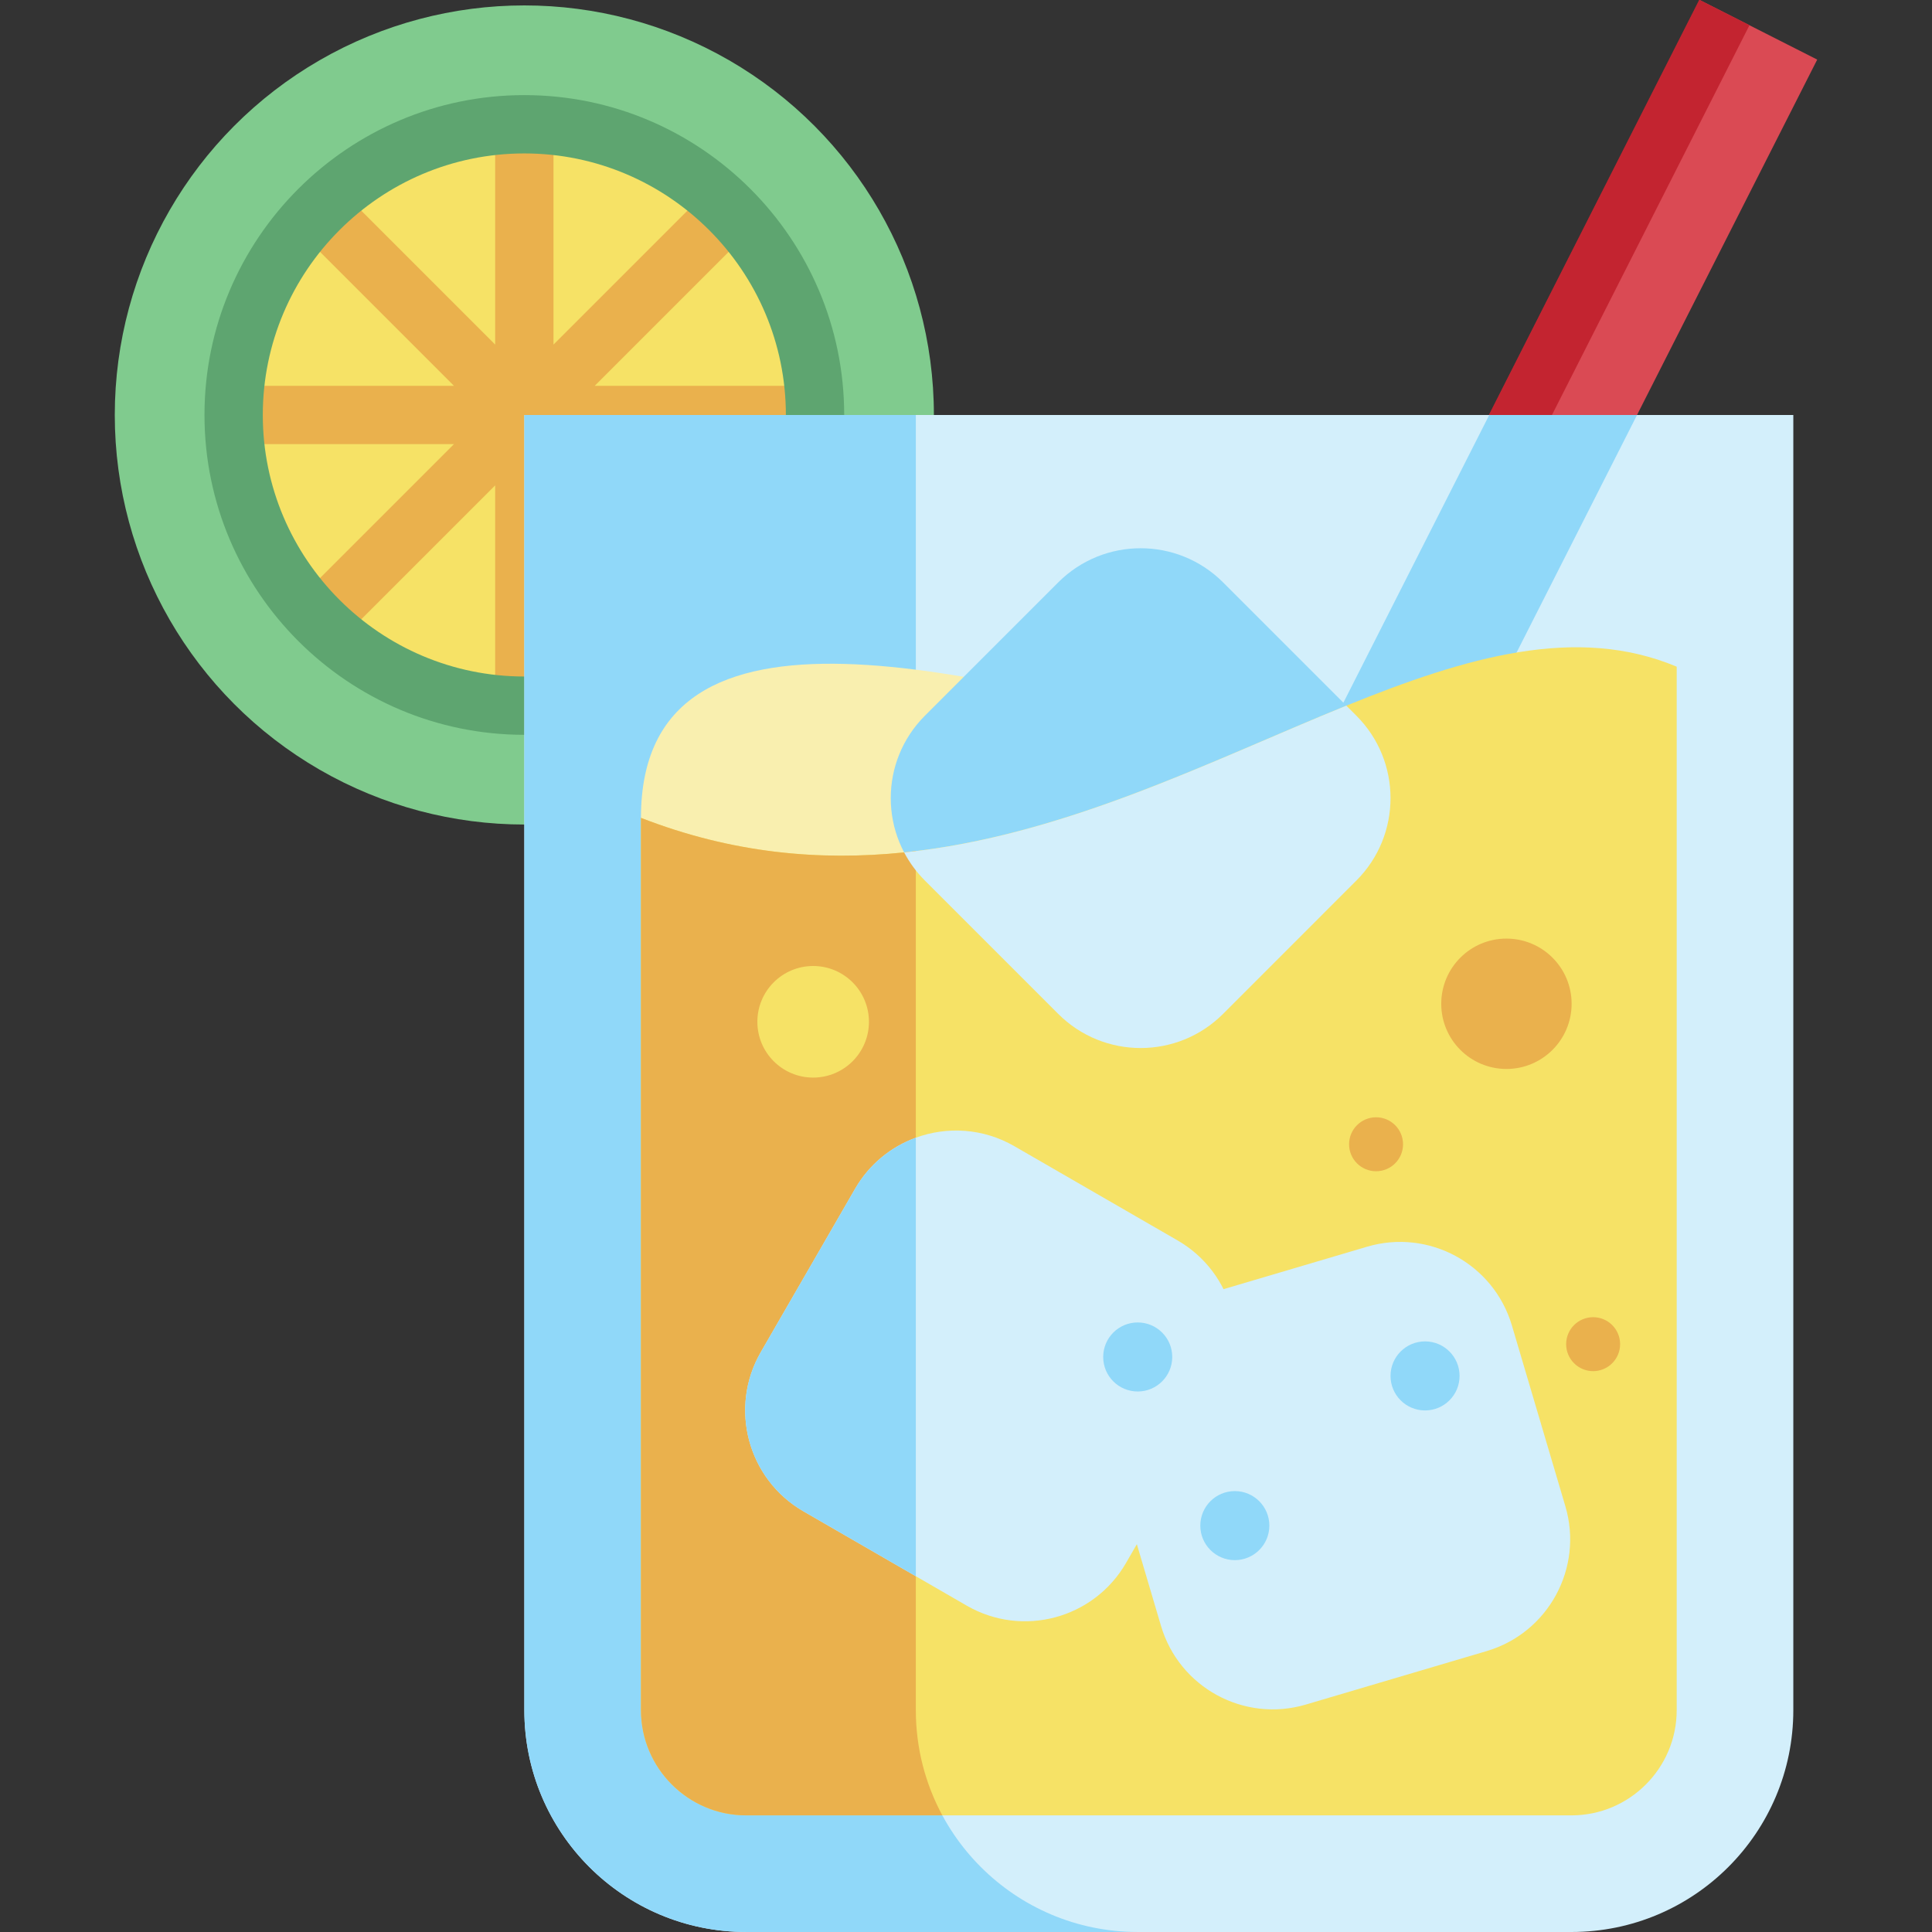 <svg id="Capa_1" enable-background="new 0 0 511.996 511.996" height="512" viewBox="0 0 511.996 511.996" width="512" xmlns="http://www.w3.org/2000/svg"><rect x="0" y="0" width="511.996" height="511.996" fill="#333333" stroke="none"/><g><circle cx="138.953" cy="109.971" fill="#80cb8e" r="108.536"/><circle cx="138.953" cy="109.971" fill="#f6e266" r="77.036"/><path d="m215.989 102.244h-58.382l41.283-41.283-10.928-10.926-41.283 41.282v-58.382h-15.452v58.381l-41.284-41.284-10.928 10.927 41.286 41.285h-58.384v15.453h58.383l-41.284 41.283 10.928 10.927 41.283-41.283v58.383h15.452v-69.31h69.31z" fill="#eab14d"/><path d="m138.953 194.733c-46.738 0-84.763-38.024-84.763-84.763s38.024-84.763 84.763-84.763 84.763 38.024 84.763 84.763-38.024 84.763-84.763 84.763zm0-154.072c-38.217 0-69.31 31.092-69.31 69.31s31.093 69.31 69.31 69.31 69.31-31.092 69.31-69.31-31.093-69.31-69.31-69.31z" fill="#5ea570"/><path d="m481.579 15.793-99.03 195.31-17.843-9.045-13.309-6.748 99.03-195.31 13.31 6.748z" fill="#da4a54"/><path d="m298.076 93.568h218.982v14.923h-218.982z" fill="#c32430" transform="matrix(.452 -.892 .892 .452 133.145 418.85)"/><path d="m475.244 109.971v343.223c0 32.481-26.321 58.802-58.802 58.802h-218.685c-32.481 0-58.802-26.321-58.802-58.802v-343.223z" fill="#d3effb"/><path d="m433.831 109.971-51.282 101.132-31.152-15.793 43.267-85.339z" fill="#90d8f9"/><path d="m301.504 511.992h-103.749c-32.471 0-58.802-26.321-58.802-58.802v-343.219h103.749v343.219c0 32.481 26.331 58.802 58.802 58.802z" fill="#90d8f9"/><path d="m169.859 216.738c0-64.297 89.8-38.003 162.53-19.429l-16.676 41.722-119.034 9.845" fill="#f9efaf"/><path d="m359.456 189.669-35.332-35.332c-12.064-12.064-31.623-12.064-43.687 0l-35.332 35.332c-12.064 12.064-12.064 31.623 0 43.687l35.332 35.332c12.064 12.064 31.623 12.064 43.687 0l35.332-35.332c12.064-12.064 12.064-31.623 0-43.687z" fill="#90d8f9"/><path d="m444.339 176.675v276.519c0 15.381-12.517 27.897-27.897 27.897h-218.685c-15.381 0-27.897-12.516-27.897-27.897v-236.456c24.199 9.426 47.45 11.455 69.743 9.158 1.04-.103 2.071-.227 3.101-.35 41.289-4.986 79.292-24.415 114.092-38.539 31.862-12.949 61.026-21.448 87.543-10.332z" fill="#f6e266"/><path d="m249.729 481.091h-51.972c-15.381 0-27.897-12.516-27.897-27.897v-236.456c24.199 9.426 47.45 11.455 69.743 9.158 1.04-.103 2.071-.227 3.101-.35v227.648c-.001 10.095 2.544 19.593 7.025 27.897z" fill="#eab14d"/><path d="m359.452 233.355-35.325 35.335c-12.063 12.063-31.626 12.063-43.69 0l-35.335-35.335c-2.256-2.256-4.09-4.78-5.501-7.458 42.495-4.358 81.528-24.415 117.192-38.889l2.658 2.658c12.065 12.063 12.065 31.626.001 43.689z" fill="#d3effb"/><path d="m414.834 399.169-14.17-47.916c-4.838-16.361-22.023-25.701-38.384-20.863l-47.916 14.17c-16.361 4.838-25.701 22.023-20.863 38.384l14.17 47.917c4.838 16.361 22.023 25.701 38.384 20.863l47.917-14.17c16.359-4.839 25.7-22.024 20.862-38.385z" fill="#d3effb"/><path d="m323.386 370.924-24.982 43.278c-8.53 14.773-27.423 19.841-42.206 11.311l-13.495-7.798-29.772-17.194c-14.773-8.53-19.841-27.423-11.311-42.196l24.982-43.278c3.76-6.521 9.539-11.147 16.102-13.547 8.303-3.039 17.843-2.524 26.105 2.246l43.267 24.982c14.772 8.53 19.84 27.423 11.31 42.196z" fill="#d3effb"/><path d="m242.703 301.501v116.214l-29.772-17.194c-14.773-8.53-19.841-27.423-11.311-42.196l24.982-43.278c3.76-6.521 9.539-11.146 16.101-13.546z" fill="#90d8f9"/><g fill="#eab14d"><circle cx="399.216" cy="266.009" r="17.274"/><circle cx="364.669" cy="303.24" r="7.15"/><circle cx="422.192" cy="356.215" r="7.15"/></g><circle cx="327.239" cy="404.3" fill="#90d8f9" r="9.149"/><circle cx="377.649" cy="364.629" fill="#90d8f9" r="9.149"/><circle cx="301.504" cy="359.608" fill="#90d8f9" r="9.149"/><circle cx="215.493" cy="270.784" fill="#f6e266" r="14.786"/></g></svg>